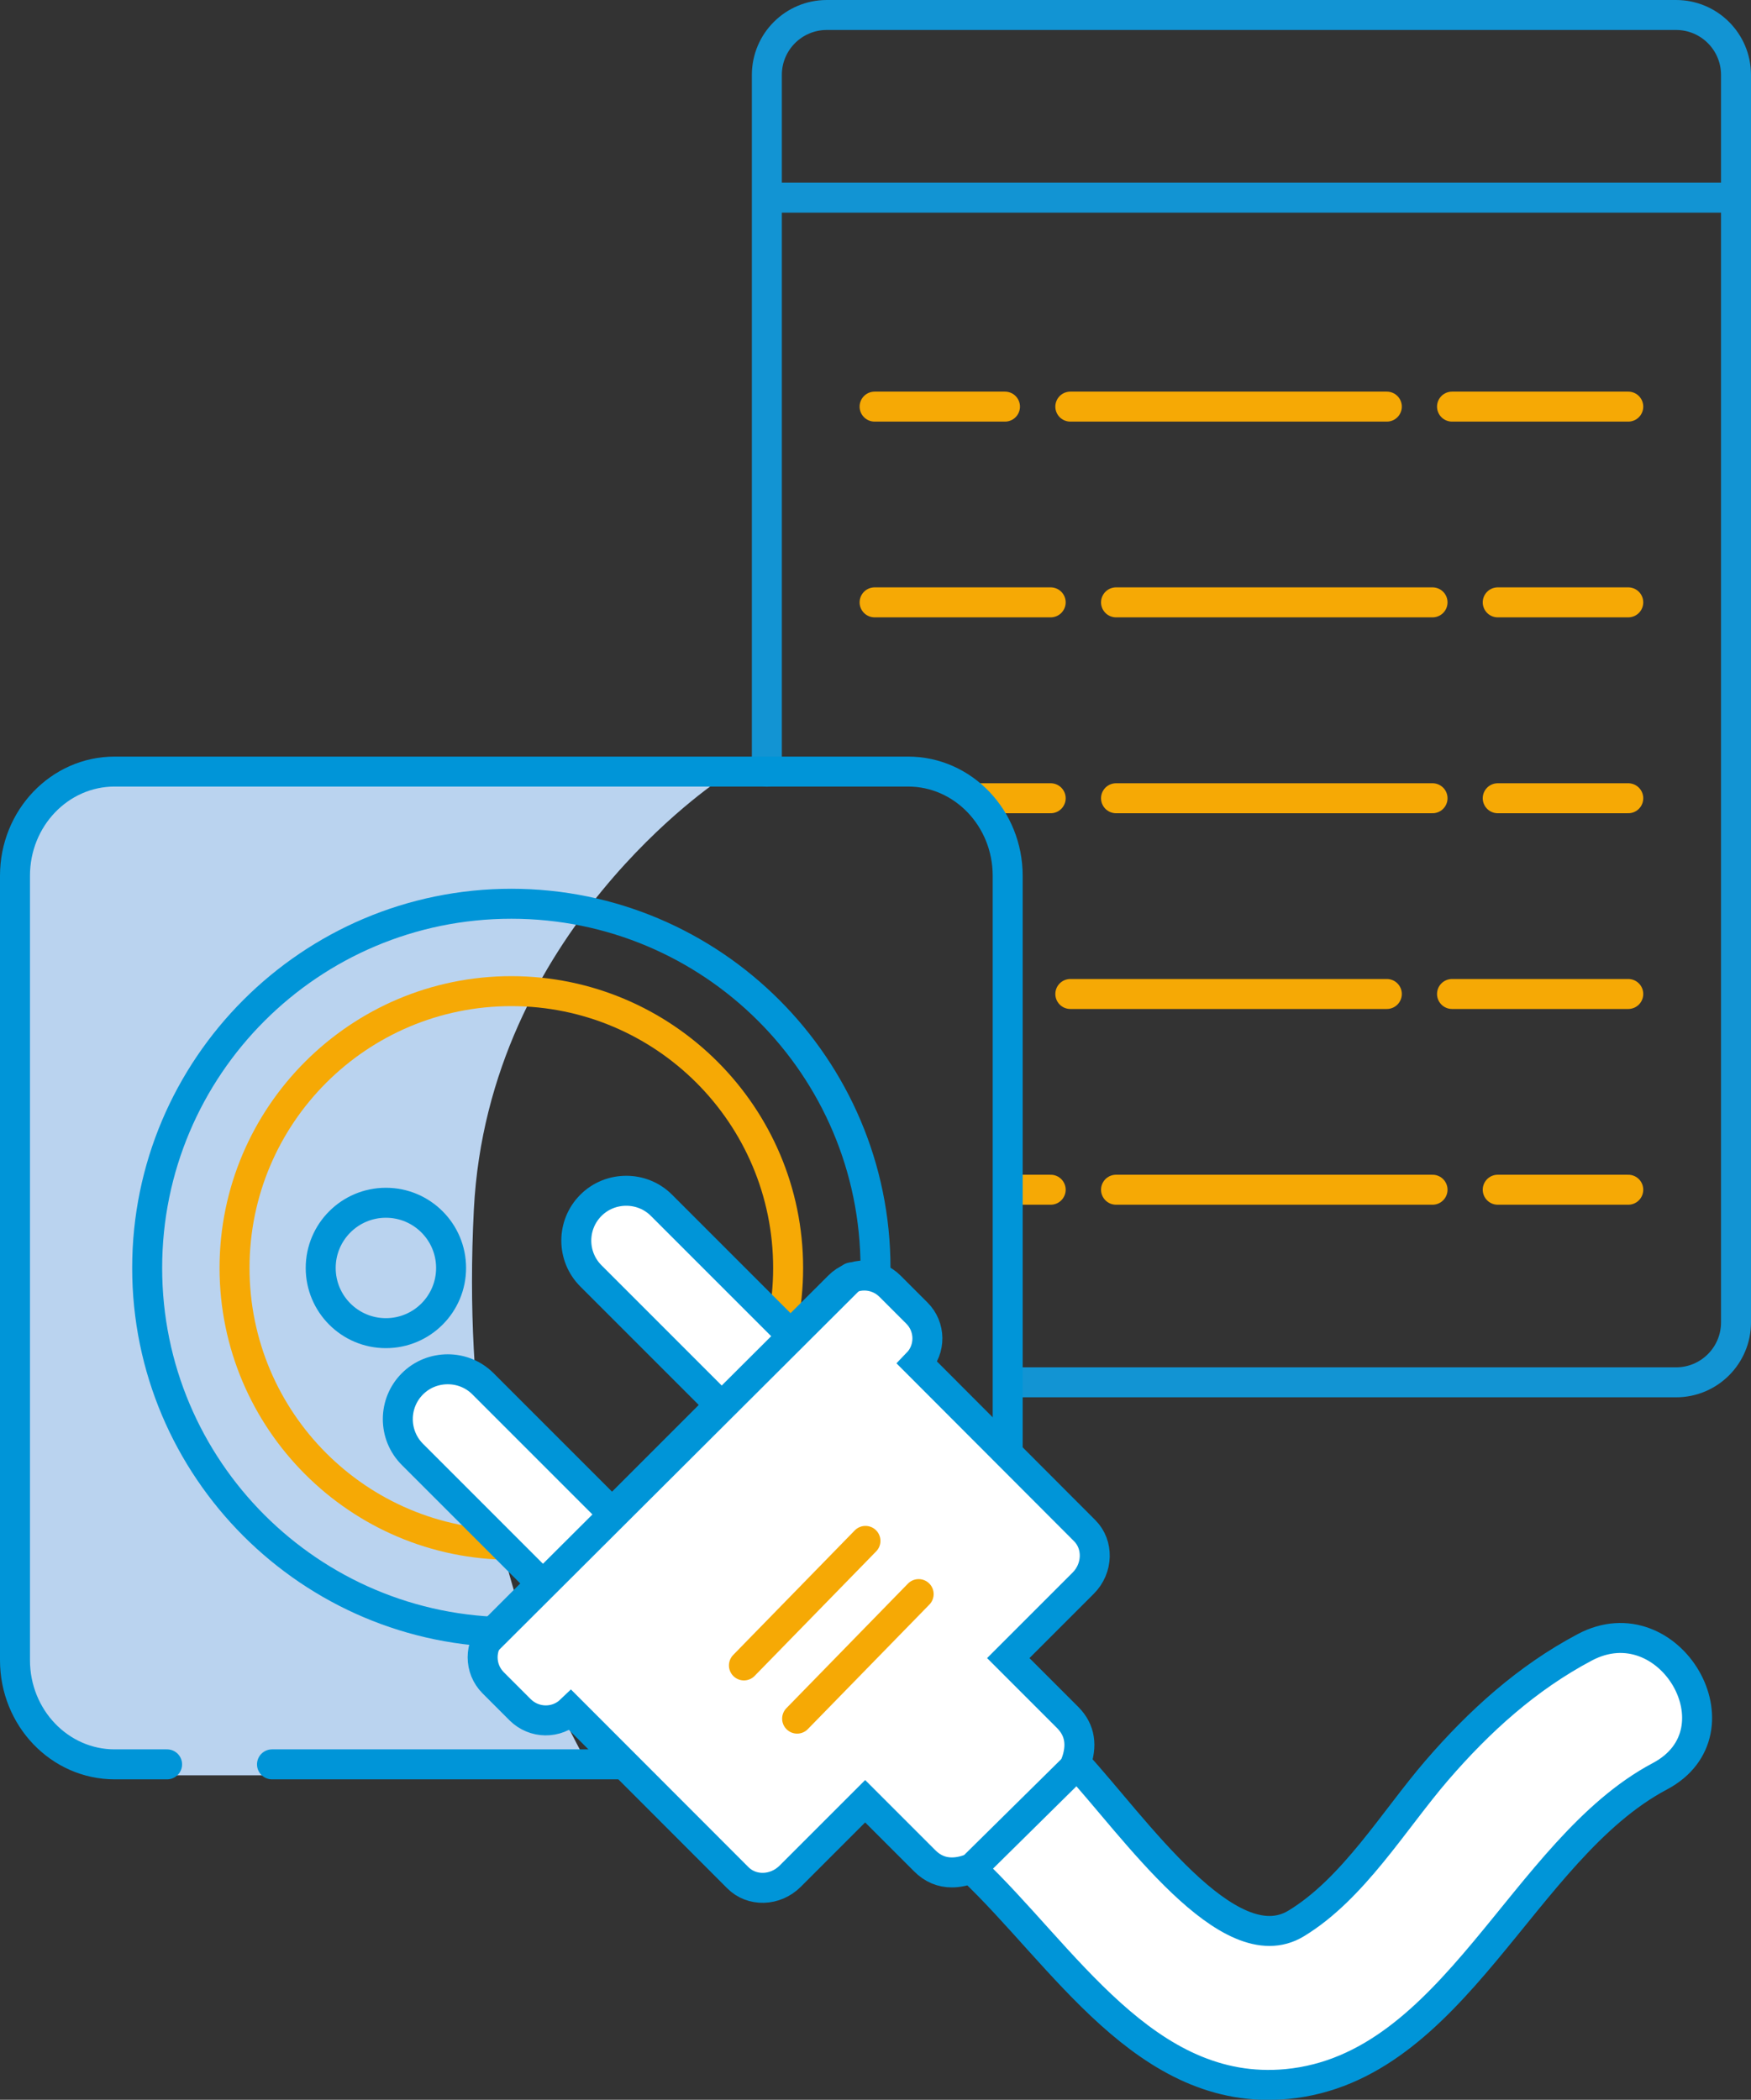 <?xml version="1.0" encoding="utf-8"?>
<!-- Generator: Adobe Illustrator 23.0.0, SVG Export Plug-In . SVG Version: 6.00 Build 0)  -->
<svg version="1.1" id="Ebene_1" xmlns="http://www.w3.org/2000/svg" xmlns:xlink="http://www.w3.org/1999/xlink" x="0px" y="0px"
	 viewBox="0 0 116.84 140.1" style="enable-background:new 0 0 116.84 140.1;" xml:space="preserve">
<rect x="0" y="0" width="116.84" height="140.1" fill="#333333" stroke="none"/>
<style type="text/css">
	.st0{fill:none;stroke:#1294D3;stroke-width:2;stroke-linecap:round;stroke-miterlimit:10;}
	.st1{fill:none;stroke:#F6A905;stroke-width:2;stroke-linecap:round;stroke-miterlimit:10;}
	.st2{fill:#BAD3EF;}
	.st3{fill:none;stroke:#0095D8;stroke-width:2;stroke-linecap:round;stroke-miterlimit:10;}
	.st4{fill:none;stroke:#0095D8;stroke-width:2;stroke-miterlimit:10;}
	.st5{fill:#F6A905;}
	.st6{fill:#0095D8;}
	.st7{fill:#FFFFFF;stroke:#0095D8;stroke-width:2;stroke-miterlimit:10;}
</style>
<g>
	<path class="st0" d="M51.17,51.49V5c0-2.21,1.79-4,4-4h56.67c2.21,0,4,1.79,4,4v83.23c0,2.21-1.79,4-4,4H67.49"/>
	<line class="st0" x1="51.39" y1="13.19" x2="115.62" y2="13.19"/>
	<g>
		<line class="st1" x1="58.36" y1="27.13" x2="67.06" y2="27.13"/>
		<line class="st1" x1="71.42" y1="27.13" x2="92.54" y2="27.13"/>
		<line class="st1" x1="96.89" y1="27.13" x2="108.65" y2="27.13"/>
	</g>
	<g>
		<line class="st1" x1="108.65" y1="40.19" x2="99.94" y2="40.19"/>
		<line class="st1" x1="95.59" y1="40.19" x2="74.47" y2="40.19"/>
		<line class="st1" x1="70.11" y1="40.19" x2="58.36" y2="40.19"/>
	</g>
	<g>
		<line class="st1" x1="108.65" y1="53.26" x2="99.94" y2="53.26"/>
		<line class="st1" x1="95.59" y1="53.26" x2="74.47" y2="53.26"/>
		<line class="st1" x1="70.11" y1="53.26" x2="65.36" y2="53.26"/>
	</g>
	<g>
		<line class="st1" x1="71.42" y1="66.32" x2="92.54" y2="66.32"/>
		<line class="st1" x1="96.89" y1="66.32" x2="108.65" y2="66.32"/>
	</g>
	<g>
		<line class="st1" x1="108.65" y1="79.38" x2="99.94" y2="79.38"/>
		<line class="st1" x1="95.59" y1="79.38" x2="74.47" y2="79.38"/>
		<line class="st1" x1="70.11" y1="79.38" x2="68" y2="79.38"/>
	</g>
</g>
<path class="st2" d="M48.06,52c0,0-15.49,10.16-16.44,28.69c-1.37,26.71,9.03,37.76,7.66,37.76H7.34c-1.51,0-5.74-3.23-5.74-4.74
	V54.74C1.6,53.22,2.83,52,4.34,52H48.06z"/>
<path class="st3" d="M11.15,117.72H7.65c-3.67,0-6.65-3.11-6.65-6.95V58.43c0-3.84,2.98-6.95,6.65-6.95h52.94
	c3.67,0,6.65,3.11,6.65,6.95v52.34c0,3.84-2.98,6.95-6.65,6.95H18.15"/>
<g>
	<circle class="st4" cx="25.75" cy="84.6" r="4.35"/>
</g>
<g>
	<path class="st5" d="M34.12,67.13c9.65,0,17.47,7.82,17.47,17.47s-7.82,17.47-17.47,17.47c-9.65,0-17.47-7.82-17.47-17.47
		S24.47,67.13,34.12,67.13 M34.12,65.13c-10.73,0-19.47,8.73-19.47,19.47s8.73,19.47,19.47,19.47s19.47-8.73,19.47-19.47
		S44.85,65.13,34.12,65.13L34.12,65.13z"/>
</g>
<g>
	<path class="st6" d="M34.12,61.3c12.87,0,23.3,10.43,23.3,23.3s-10.43,23.3-23.3,23.3c-12.87,0-23.3-10.43-23.3-23.3
		S21.25,61.3,34.12,61.3 M34.12,59.3c-13.95,0-25.3,11.35-25.3,25.3s11.35,25.3,25.3,25.3s25.3-11.35,25.3-25.3
		S48.07,59.3,34.12,59.3L34.12,59.3z"/>
</g>
<g>
	<path class="st7" d="M110.75,118.52c-9.18,4.87-13.68,19.46-24.88,20.53c-9.44,0.89-14.92-8.59-21.06-14.39
		c-0.45,0.18-0.88,0.27-1.3,0.27c-0.66,0-1.28-0.24-1.82-0.79l-3.96-3.96l-5,5c-1,1-2.57,1.04-3.5,0.1l-11.15-11.16
		c-0.94,0.9-2.43,0.89-3.37-0.04l-1.8-1.8c-0.94-0.94-0.94-2.46,0-3.41l3.22-3.22l-8.61-8.61c-1.3-1.3-1.3-3.41,0-4.71
		c0.65-0.65,1.5-0.97,2.36-0.97c0.85,0,1.7,0.32,2.35,0.97l8.61,8.61l7.2-7.2l-8.61-8.61c-1.3-1.3-1.3-3.41,0-4.71
		c0.65-0.65,1.5-0.97,2.36-0.97c0.85,0,1.7,0.32,2.35,0.97l8.61,8.61l3.23-3.22c0.93-0.94,2.45-0.94,3.4,0l1.8,1.8
		c0.92,0.91,0.94,2.41,0.04,3.34l11.16,11.18c0.93,0.93,0.89,2.51-0.1,3.5l-5,5l3.96,3.96c0.87,0.87,0.96,1.92,0.55,3.05
		c3.86,4.19,10.17,13.43,14.69,10.7c3.82-2.31,6.53-6.89,9.39-10.21c2.84-3.29,6.01-6.17,9.88-8.22
		C111.39,106.92,116.43,115.52,110.75,118.52z"/>
	<g>
		<g>
			<line class="st1" x1="61.3" y1="106.36" x2="53.19" y2="114.67"/>
		</g>
	</g>
	<g>
		<g>
			<line class="st1" x1="57.75" y1="102.81" x2="49.64" y2="111.12"/>
		</g>
	</g>
	<line class="st3" x1="71.51" y1="118.09" x2="65.12" y2="124.4"/>
	<line class="st3" x1="56.81" y1="85.23" x2="32.47" y2="109.5"/>
</g>
</svg>

